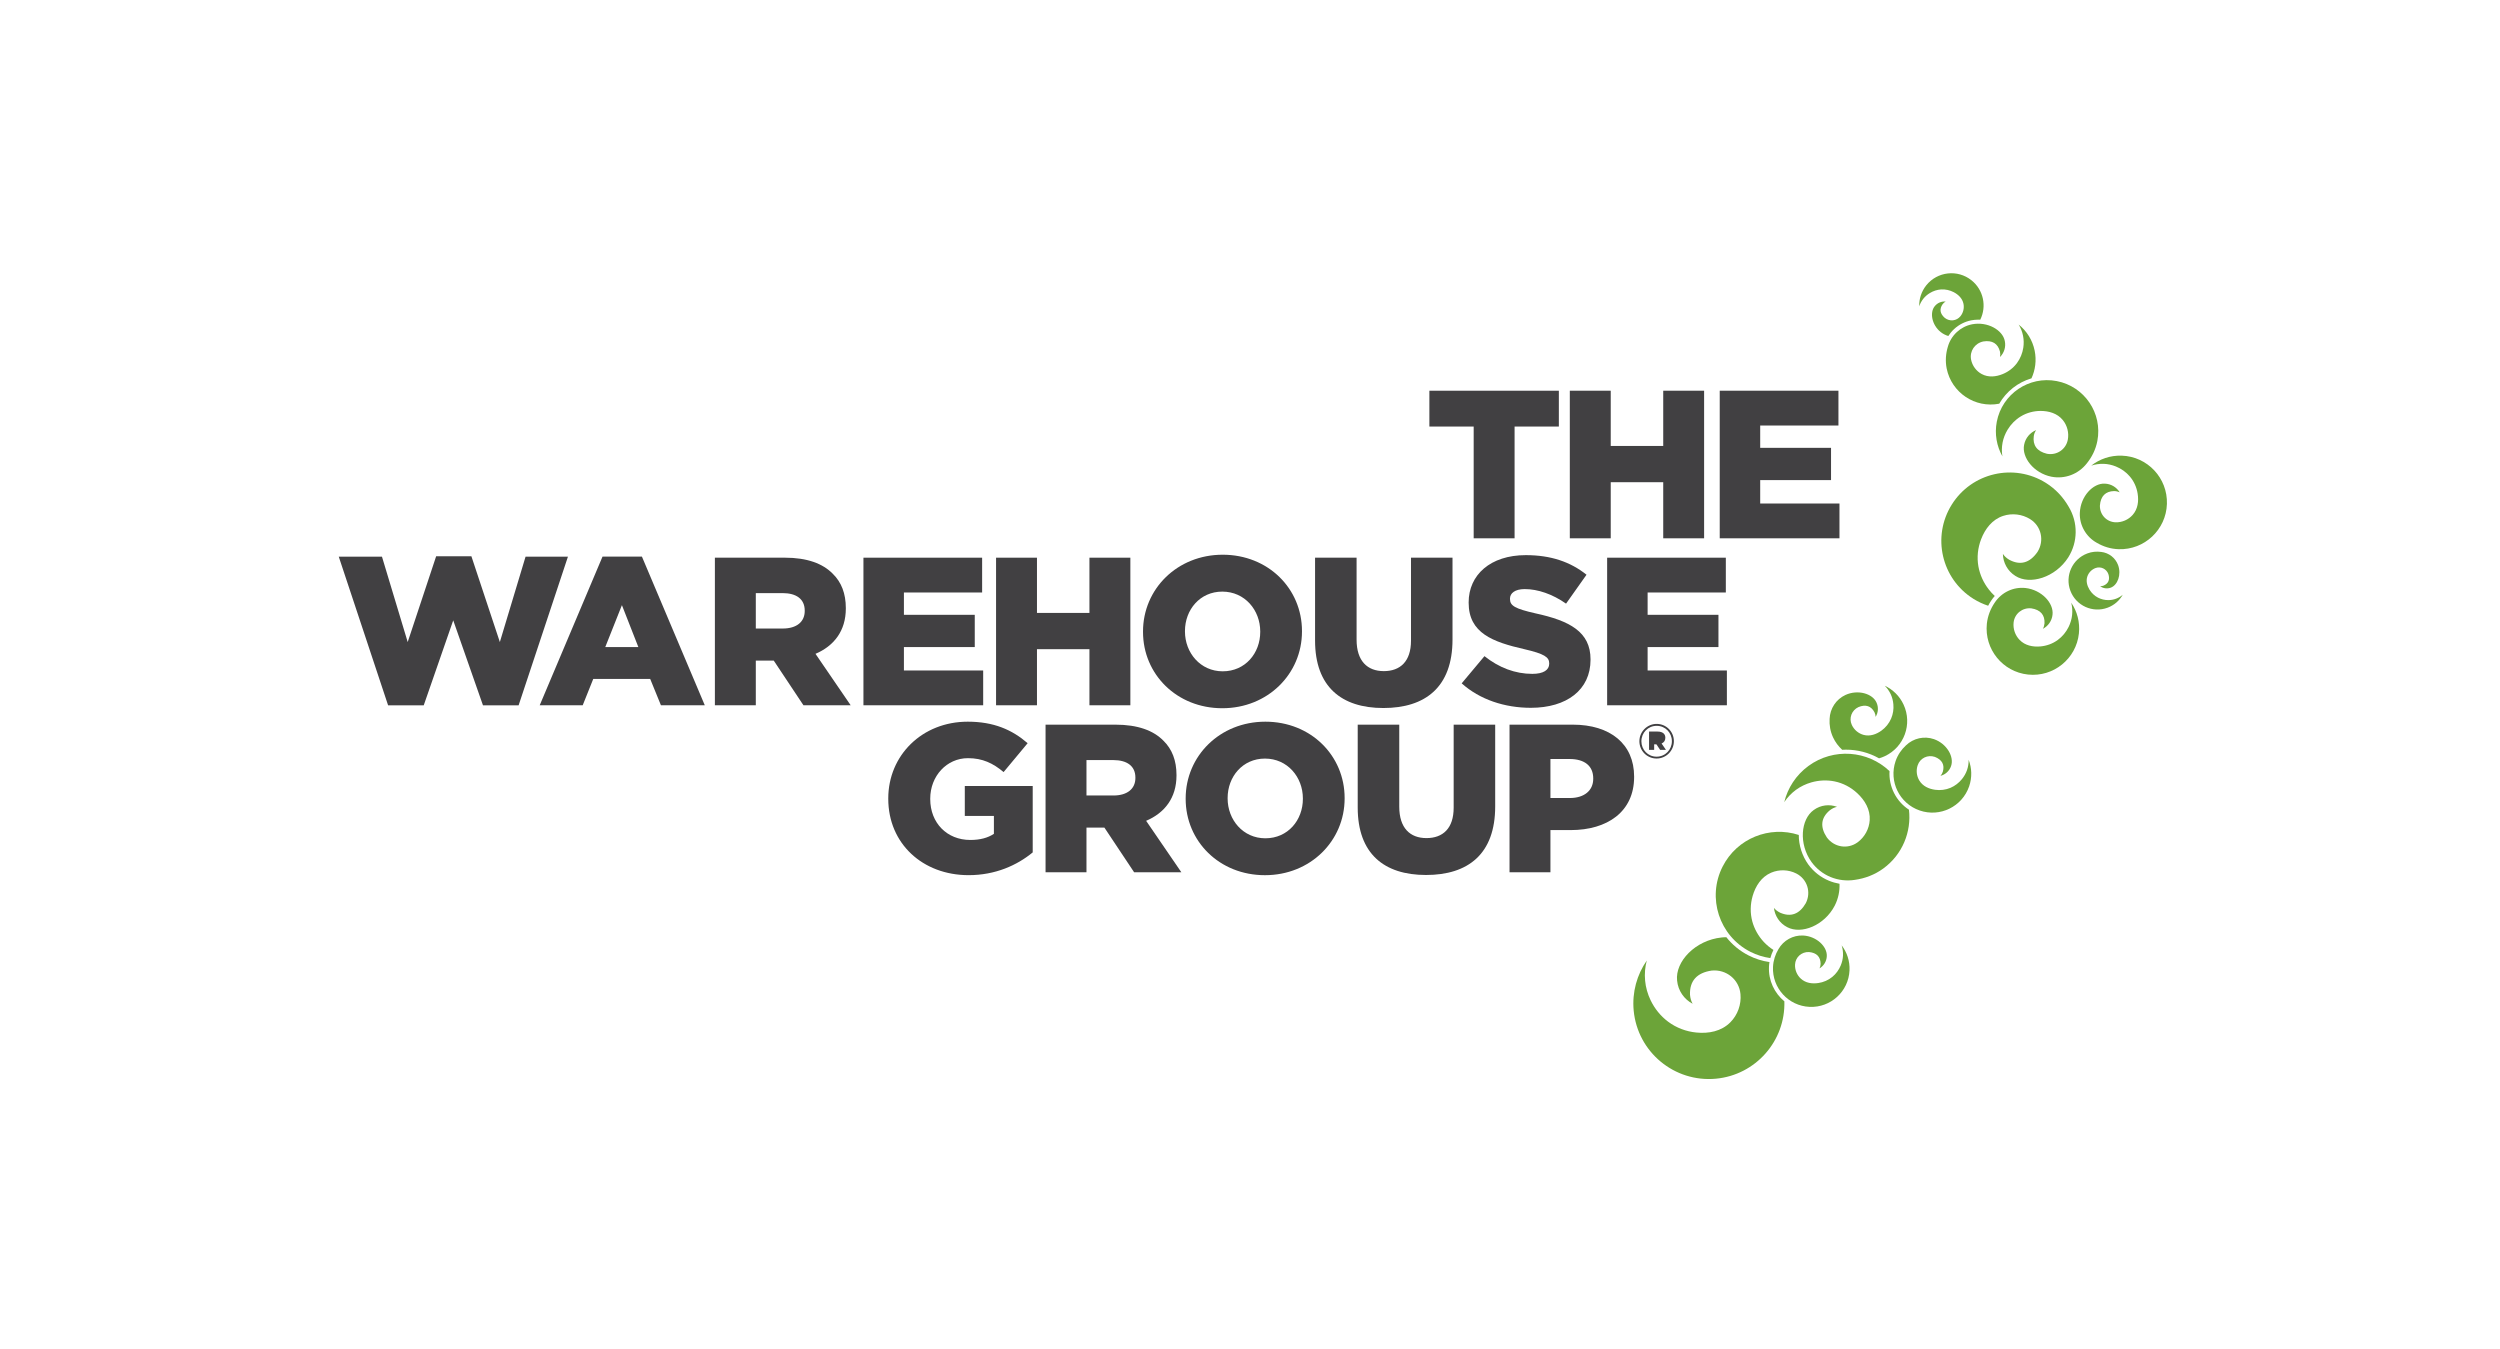<?xml version="1.0" encoding="UTF-8"?>
<svg width="202px" height="109px" viewBox="0 0 202 109" version="1.1" xmlns="http://www.w3.org/2000/svg" xmlns:xlink="http://www.w3.org/1999/xlink">
    <!-- Generator: Sketch 64 (93537) - https://sketch.com -->
    <title>post copy 4</title>
    <desc>Created with Sketch.</desc>
    <g id="post-copy-4" stroke="none" stroke-width="1" fill="none" fill-rule="evenodd">
        <g id="logoparade-thewarehousegroup" transform="translate(27, 22)" fill-rule="nonzero">
            <polygon id="path13227" fill="#414042" points="92.073 12.465 88.494 12.465 88.494 9.57 98.955 9.57 98.955 12.465 95.378 12.465 95.378 21.495 92.073 21.495"></polygon>
            <polygon id="path13231" fill="#414042" points="99.841 9.569 103.147 9.569 103.147 14.033 107.389 14.033 107.389 9.569 110.692 9.569 110.692 21.495 107.389 21.495 107.389 16.962 103.147 16.962 103.147 21.495 99.841 21.495"></polygon>
            <polygon id="path13235" fill="#414042" points="111.954 9.569 121.546 9.569 121.546 12.382 115.224 12.382 115.224 14.185 120.948 14.185 120.948 16.792 115.224 16.792 115.224 18.684 121.629 18.684 121.629 21.495 111.954 21.495"></polygon>
            <polygon id="path13239" fill="#414042" points="0.372 22.98 3.863 22.98 5.942 29.878 8.242 22.944 11.088 22.944 13.388 29.878 15.465 22.98 18.889 22.98 14.904 34.989 12.024 34.989 9.621 28.124 7.238 34.989 4.358 34.989"></polygon>
            <path d="M21.683,22.976 L24.868,22.976 L29.947,34.987 L26.404,34.987 L25.535,32.857 L20.935,32.857 L20.082,34.987 L16.608,34.987 L21.683,22.976 Z M24.579,30.284 L23.251,26.895 L21.905,30.284 L24.579,30.284 Z" id="path13243" fill="#414042"></path>
            <path d="M30.763,23.06 L36.403,23.06 C38.226,23.06 39.486,23.539 40.286,24.357 C40.985,25.038 41.343,25.956 41.343,27.132 L41.343,27.167 C41.343,28.988 40.371,30.2 38.891,30.829 L41.735,34.986 L37.919,34.986 L35.518,31.375 L35.482,31.375 L34.069,31.375 L34.069,34.986 L30.763,34.986 L30.763,23.06 Z M36.25,28.785 C37.374,28.785 38.022,28.238 38.022,27.371 L38.022,27.336 C38.022,26.398 37.339,25.923 36.232,25.923 L34.069,25.923 L34.069,28.783 L36.25,28.785 Z" id="path13255" fill="#414042"></path>
            <polygon id="path13259" fill="#414042" points="42.766 23.061 52.356 23.061 52.356 25.873 46.036 25.873 46.036 27.677 51.76 27.677 51.76 30.283 46.036 30.283 46.036 32.175 52.441 32.175 52.441 34.986 42.766 34.986"></polygon>
            <polygon id="path13263" fill="#414042" points="53.482 23.061 56.787 23.061 56.787 27.524 61.027 27.524 61.027 23.061 64.333 23.061 64.333 34.986 61.027 34.986 61.027 30.454 56.787 30.454 56.787 34.986 53.482 34.986"></polygon>
            <path d="M65.356,29.058 L65.356,29.022 C65.356,25.596 68.115,22.821 71.795,22.821 C75.474,22.821 78.2,25.564 78.2,28.989 L78.2,29.024 C78.2,32.448 75.441,35.225 71.761,35.225 C68.081,35.225 65.356,32.482 65.356,29.058 M74.827,29.058 L74.827,29.022 C74.827,27.3 73.584,25.802 71.761,25.802 C69.956,25.802 68.745,27.267 68.745,28.989 L68.745,29.024 C68.745,30.744 69.989,32.242 71.795,32.242 C73.618,32.242 74.827,30.778 74.827,29.058" id="path13275" fill="#414042"></path>
            <path d="M79.257,29.756 L79.257,23.06 L82.612,23.06 L82.612,29.689 C82.612,31.409 83.483,32.227 84.811,32.227 C86.139,32.227 87.008,31.443 87.008,29.772 L87.008,23.06 L90.363,23.06 L90.363,29.671 C90.363,33.521 88.166,35.208 84.776,35.208 C81.387,35.208 79.257,33.487 79.257,29.756" id="path13279" fill="#414042"></path>
            <path d="M91.105,33.214 L92.944,31.017 C94.12,31.953 95.432,32.448 96.812,32.448 C97.699,32.448 98.176,32.141 98.176,31.631 L98.176,31.595 C98.176,31.101 97.783,30.827 96.165,30.453 C93.627,29.873 91.667,29.159 91.667,26.706 L91.667,26.671 C91.667,24.456 93.423,22.855 96.283,22.855 C98.312,22.855 99.896,23.401 101.19,24.439 L99.537,26.774 C98.447,26.006 97.255,25.598 96.198,25.598 C95.398,25.598 95.007,25.939 95.007,26.364 L95.007,26.4 C95.007,26.946 95.414,27.183 97.067,27.559 C99.811,28.155 101.515,29.04 101.515,31.273 L101.515,31.308 C101.515,33.744 99.589,35.191 96.693,35.191 C94.579,35.191 92.57,34.528 91.105,33.216" id="path13283" fill="#414042"></path>
            <polygon id="path13287" fill="#414042" points="102.857 23.061 112.447 23.061 112.447 25.873 106.127 25.873 106.127 27.677 111.851 27.677 111.851 30.283 106.127 30.283 106.127 32.175 112.532 32.175 112.532 34.986 102.857 34.986"></polygon>
            <path d="M44.772,42.549 L44.772,42.514 C44.772,39.038 47.498,36.312 51.195,36.312 C53.291,36.312 54.772,36.96 56.033,38.05 L54.091,40.384 C53.24,39.669 52.387,39.26 51.211,39.26 C49.491,39.26 48.163,40.707 48.163,42.53 L48.163,42.565 C48.163,44.489 49.509,45.869 51.399,45.869 C52.199,45.869 52.814,45.698 53.307,45.375 L53.307,43.927 L50.956,43.927 L50.956,41.508 L56.443,41.508 L56.443,46.874 C55.182,47.913 53.426,48.713 51.263,48.713 C47.549,48.713 44.772,46.159 44.772,42.547" id="path13299" fill="#414042"></path>
            <path d="M57.481,36.552 L63.12,36.552 C64.943,36.552 66.204,37.03 67.004,37.848 C67.703,38.529 68.061,39.448 68.061,40.623 L68.061,40.658 C68.061,42.482 67.089,43.691 65.607,44.322 L68.453,48.479 L64.637,48.479 L62.234,44.868 L62.2,44.868 L60.787,44.868 L60.787,48.479 L57.481,48.479 L57.481,36.552 Z M62.966,42.276 C64.091,42.276 64.74,41.73 64.74,40.863 L64.74,40.827 C64.74,39.889 64.057,39.414 62.95,39.414 L60.787,39.414 L60.787,42.275 L62.966,42.276 Z" id="path13303" fill="#414042"></path>
            <path d="M68.802,42.549 L68.802,42.514 C68.802,39.089 71.561,36.312 75.241,36.312 C78.922,36.312 81.646,39.056 81.646,42.48 L81.646,42.515 C81.646,45.94 78.887,48.715 75.207,48.715 C71.527,48.715 68.802,45.973 68.802,42.549 M78.273,42.549 L78.273,42.514 C78.273,40.792 77.03,39.293 75.207,39.293 C73.402,39.293 72.192,40.758 72.192,42.48 L72.192,42.515 C72.192,44.235 73.435,45.734 75.241,45.734 C77.064,45.734 78.273,44.269 78.273,42.549" id="path13307" fill="#414042"></path>
            <path d="M82.703,43.248 L82.703,36.552 L86.06,36.552 L86.06,43.18 C86.06,44.901 86.929,45.718 88.257,45.718 C89.585,45.718 90.456,44.934 90.456,43.264 L90.456,36.552 L93.811,36.552 L93.811,43.163 C93.811,47.013 91.612,48.699 88.223,48.699 C84.833,48.699 82.703,46.979 82.703,43.248" id="path13311" fill="#414042"></path>
            <path d="M94.97,36.552 L100.08,36.552 C103.095,36.552 105.037,38.104 105.037,40.744 L105.037,40.779 C105.037,43.588 102.873,45.071 99.91,45.071 L98.275,45.071 L98.275,48.479 L94.97,48.479 L94.97,36.552 Z M99.843,42.48 C101.017,42.48 101.733,41.867 101.733,40.93 L101.733,40.895 C101.733,39.872 101.017,39.328 99.825,39.328 L98.275,39.328 L98.275,42.479 L99.843,42.48 Z" id="path13315" fill="#414042"></path>
            <path d="M105.463,37.897 L105.463,37.892 C105.463,37.133 106.079,36.491 106.859,36.491 C107.641,36.491 108.249,37.126 108.249,37.885 L108.249,37.89 C108.249,38.647 107.634,39.289 106.852,39.289 C106.072,39.289 105.463,38.654 105.463,37.897 M108.088,37.892 L108.088,37.887 C108.088,37.204 107.56,36.647 106.859,36.647 C106.155,36.647 105.625,37.213 105.625,37.894 L105.625,37.899 C105.625,38.58 106.152,39.139 106.852,39.139 C107.556,39.139 108.088,38.573 108.088,37.892 M106.244,37.11 L106.934,37.11 C107.168,37.11 107.329,37.172 107.434,37.275 C107.519,37.362 107.559,37.472 107.559,37.615 L107.559,37.62 C107.559,37.845 107.441,37.996 107.256,38.074 L107.609,38.59 L107.138,38.59 L106.838,38.14 L106.828,38.14 L106.656,38.14 L106.656,38.59 L106.243,38.59 L106.244,37.11 Z" id="path13319" fill="#414042"></path>
            <path d="M137.519,12.752 C137.035,12.953 136.655,13.383 136.549,13.939 C136.34,14.955 137.327,16.233 138.757,16.519 C139.303,16.623 139.84,16.57 140.324,16.39 C140.833,16.2 141.28,15.87 141.613,15.443 C142.028,14.93 142.333,14.322 142.466,13.63 C142.897,11.389 141.427,9.22 139.182,8.791 C136.939,8.36 134.772,9.83 134.341,12.075 C134.149,13.07 134.336,14.05 134.793,14.87 C134.733,14.511 134.735,14.139 134.808,13.761 C134.878,13.398 135.018,13.047 135.208,12.729 C135.472,12.29 135.839,11.912 136.279,11.646 C136.759,11.353 137.316,11.205 137.876,11.203 C138.554,11.203 139.229,11.398 139.673,11.938 C140.035,12.38 140.185,12.971 140.079,13.531 C139.928,14.318 139.178,14.815 138.391,14.664 C137.586,14.469 137.229,13.976 137.33,13.229 C137.365,13.032 137.419,12.901 137.52,12.752" id="path13323" fill="#6CA439"></path>
            <path d="M142.689,25.366 C142.929,25.54 143.25,25.595 143.548,25.483 C144.101,25.283 144.426,24.43 144.14,23.655 C144.03,23.362 143.845,23.118 143.615,22.937 C143.374,22.749 143.083,22.63 142.776,22.596 C142.407,22.546 142.024,22.576 141.652,22.719 C140.443,23.174 139.831,24.526 140.287,25.733 C140.742,26.944 142.092,27.554 143.301,27.099 C143.837,26.897 144.257,26.519 144.518,26.056 C144.362,26.191 144.181,26.299 143.979,26.375 C143.782,26.45 143.571,26.487 143.361,26.489 C143.072,26.491 142.782,26.425 142.523,26.292 C142.239,26.146 142.003,25.923 141.836,25.652 C141.636,25.325 141.531,24.94 141.661,24.568 C141.768,24.263 142.007,24.017 142.31,23.901 C142.734,23.742 143.195,23.956 143.355,24.382 C143.498,24.827 143.365,25.144 142.975,25.316 C142.87,25.357 142.791,25.371 142.689,25.367" id="path13327" fill="#6CA439"></path>
            <path d="M138.062,28.81 C138.483,28.592 138.791,28.175 138.844,27.668 C138.954,26.735 137.968,25.66 136.658,25.511 C136.161,25.46 135.681,25.546 135.257,25.749 C134.816,25.958 134.438,26.288 134.168,26.701 C133.835,27.192 133.606,27.764 133.538,28.397 C133.324,30.448 134.814,32.289 136.867,32.504 C138.919,32.72 140.759,31.232 140.976,29.179 C141.071,28.267 140.832,27.398 140.355,26.696 C140.437,27.012 140.463,27.349 140.426,27.693 C140.391,28.026 140.293,28.352 140.146,28.654 C139.942,29.07 139.639,29.438 139.265,29.711 C138.854,30.012 138.366,30.188 137.858,30.232 C137.25,30.285 136.626,30.159 136.186,29.707 C135.826,29.337 135.645,28.817 135.699,28.303 C135.775,27.584 136.411,27.079 137.133,27.155 C137.873,27.27 138.229,27.686 138.197,28.366 C138.177,28.547 138.142,28.668 138.063,28.81" id="path13331" fill="#6CA439"></path>
            <path d="M129.79,40.688 C130.175,40.591 130.507,40.305 130.645,39.901 C130.913,39.159 130.308,38.092 129.264,37.723 C128.866,37.586 128.455,37.569 128.072,37.652 C127.669,37.741 127.297,37.94 127.001,38.227 C126.634,38.566 126.338,38.991 126.164,39.495 C125.6,41.137 126.472,42.924 128.114,43.488 C129.753,44.054 131.542,43.18 132.106,41.539 C132.356,40.812 132.324,40.055 132.066,39.39 C132.071,39.665 132.031,39.945 131.936,40.22 C131.844,40.486 131.702,40.736 131.523,40.954 C131.278,41.256 130.963,41.5 130.603,41.655 C130.211,41.821 129.776,41.874 129.354,41.814 C128.845,41.743 128.358,41.521 128.083,41.069 C127.858,40.697 127.808,40.237 127.95,39.828 C128.147,39.251 128.764,38.961 129.338,39.157 C129.925,39.39 130.138,39.798 129.982,40.349 C129.932,40.494 129.881,40.587 129.789,40.688" id="path13335" fill="#6CA439"></path>
            <path d="M120.016,56.245 C120.353,56.045 120.587,55.685 120.605,55.264 C120.65,54.49 119.784,53.649 118.694,53.59 C118.28,53.57 117.887,53.67 117.548,53.856 C117.194,54.049 116.897,54.342 116.697,54.695 C116.445,55.119 116.284,55.601 116.259,56.126 C116.183,57.834 117.504,59.279 119.212,59.355 C120.918,59.433 122.365,58.112 122.441,56.405 C122.476,55.649 122.233,54.943 121.806,54.385 C121.887,54.644 121.927,54.92 121.914,55.206 C121.904,55.484 121.836,55.757 121.73,56.013 C121.582,56.367 121.35,56.687 121.054,56.931 C120.73,57.199 120.334,57.369 119.919,57.429 C119.417,57.504 118.898,57.431 118.511,57.078 C118.195,56.791 118.02,56.37 118.039,55.943 C118.065,55.345 118.568,54.897 119.167,54.925 C119.784,54.982 120.098,55.308 120.105,55.872 C120.1,56.021 120.075,56.124 120.017,56.245" id="path13339" fill="#6CA439"></path>
            <path d="M144.272,17.782 C144.024,17.372 143.577,17.094 143.063,17.078 C142.116,17.032 141.102,18.108 141.05,19.44 C141.03,19.947 141.158,20.424 141.392,20.835 C141.635,21.266 141.995,21.625 142.432,21.864 C142.951,22.166 143.545,22.354 144.187,22.375 C146.274,22.442 148.021,20.803 148.087,18.716 C148.154,16.629 146.517,14.882 144.43,14.817 C143.505,14.787 142.646,15.092 141.971,15.624 C142.284,15.519 142.623,15.468 142.974,15.478 C143.311,15.488 143.648,15.565 143.962,15.691 C144.396,15.866 144.79,16.145 145.093,16.503 C145.427,16.895 145.641,17.376 145.721,17.883 C145.82,18.493 145.741,19.131 145.317,19.608 C144.97,19.998 144.459,20.22 143.936,20.202 C143.203,20.177 142.648,19.573 142.673,18.84 C142.733,18.087 143.125,17.697 143.815,17.679 C143.997,17.684 144.124,17.714 144.272,17.782" id="path13343" fill="#6CA439"></path>
            <path d="M133.898,26.517 C133.98,26.389 134.076,26.268 134.177,26.155 C133.999,25.992 133.838,25.815 133.691,25.625 C133.27,25.084 132.978,24.445 132.855,23.77 C132.724,23.03 132.805,22.268 133.075,21.567 C133.4,20.723 133.969,19.975 134.855,19.684 C135.581,19.446 136.388,19.542 137.035,19.946 C137.943,20.512 138.198,21.686 137.632,22.592 C137.001,23.502 136.219,23.706 135.334,23.222 C135.107,23.081 134.971,22.952 134.833,22.757 C134.848,23.456 135.205,24.137 135.842,24.534 C137.008,25.286 139.076,24.672 140.121,23.029 C140.513,22.399 140.706,21.704 140.713,21.012 C140.723,20.291 140.527,19.574 140.153,18.952 C139.716,18.191 139.106,17.517 138.31,17.019 C135.723,15.401 132.314,16.189 130.699,18.778 C129.083,21.365 129.871,24.772 132.458,26.389 C132.838,26.625 133.235,26.809 133.643,26.944 C133.717,26.799 133.802,26.657 133.898,26.517" id="path13347" fill="#6CA439"></path>
            <path d="M137.144,8.569 C137.453,7.895 137.559,7.122 137.402,6.34 C137.226,5.469 136.751,4.735 136.107,4.225 C136.274,4.494 136.396,4.797 136.461,5.127 C136.527,5.444 136.531,5.776 136.482,6.097 C136.414,6.542 136.24,6.97 135.974,7.331 C135.682,7.729 135.281,8.035 134.825,8.222 C134.276,8.448 133.662,8.514 133.123,8.223 C132.683,7.986 132.364,7.557 132.265,7.065 C132.126,6.377 132.568,5.727 133.258,5.588 C133.976,5.477 134.426,5.759 134.595,6.399 C134.63,6.569 134.63,6.693 134.6,6.847 C134.926,6.524 135.089,6.047 134.99,5.563 C134.823,4.668 133.596,3.96 132.342,4.203 C131.865,4.299 131.447,4.522 131.113,4.831 C130.764,5.153 130.51,5.569 130.383,6.028 C130.218,6.579 130.172,7.175 130.292,7.78 C130.689,9.732 132.585,10.998 134.539,10.619 C135.11,9.629 136.045,8.892 137.144,8.569" id="path13351" fill="#6CA439"></path>
            <path d="M130.891,4.59 C131.277,4.232 131.756,3.987 132.275,3.883 C132.466,3.848 132.655,3.828 132.846,3.828 C132.9,3.828 132.953,3.83 133.004,3.833 C133.538,2.758 133.27,1.421 132.293,0.645 C131.169,-0.251 129.532,-0.063 128.638,1.06 C128.243,1.56 128.058,2.159 128.074,2.75 C128.145,2.534 128.255,2.326 128.406,2.136 C128.552,1.955 128.731,1.799 128.931,1.679 C129.206,1.51 129.52,1.407 129.843,1.386 C130.196,1.366 130.548,1.445 130.862,1.608 C131.238,1.805 131.557,2.11 131.648,2.541 C131.721,2.894 131.633,3.264 131.409,3.546 C131.095,3.94 130.533,3.999 130.137,3.684 C129.745,3.341 129.692,2.963 129.967,2.576 C130.045,2.477 130.112,2.42 130.21,2.365 C129.883,2.335 129.546,2.466 129.325,2.743 C128.911,3.248 129.087,4.248 129.802,4.825 C129.992,4.977 130.204,5.084 130.424,5.149 C130.555,4.945 130.71,4.757 130.891,4.591" id="path13355" fill="#6CA439"></path>
            <path d="M121.848,38.583 C121.945,38.578 122.045,38.573 122.144,38.573 C123.096,38.573 124.017,38.815 124.827,39.273 C124.981,39.228 125.134,39.174 125.283,39.103 C126.858,38.372 127.54,36.503 126.808,34.93 C126.483,34.231 125.937,33.71 125.29,33.409 C125.485,33.602 125.648,33.832 125.773,34.097 C125.891,34.354 125.961,34.63 125.984,34.911 C126.019,35.299 125.959,35.694 125.806,36.053 C125.639,36.448 125.363,36.787 125.017,37.037 C124.602,37.336 124.097,37.515 123.584,37.381 C123.165,37.269 122.811,36.971 122.628,36.577 C122.371,36.026 122.613,35.389 123.164,35.132 C123.747,34.894 124.184,35.04 124.455,35.545 C124.519,35.682 124.545,35.786 124.549,35.923 C124.76,35.584 124.801,35.152 124.62,34.762 C124.299,34.042 123.121,33.694 122.114,34.152 C121.733,34.329 121.424,34.602 121.206,34.928 C120.977,35.271 120.848,35.671 120.832,36.085 C120.802,36.583 120.885,37.094 121.111,37.578 C121.293,37.971 121.547,38.307 121.848,38.581" id="path13359" fill="#6CA439"></path>
            <path d="M125.673,40.305 C123.911,38.632 121.15,38.405 119.119,39.891 C118.107,40.635 117.445,41.677 117.168,42.81 C117.417,42.436 117.734,42.099 118.117,41.817 C118.49,41.546 118.91,41.344 119.351,41.218 C119.963,41.042 120.616,41.01 121.238,41.138 C121.923,41.278 122.552,41.613 123.063,42.087 C123.678,42.658 124.127,43.406 124.072,44.271 C124.027,44.977 123.666,45.64 123.095,46.059 C122.293,46.646 121.194,46.463 120.607,45.662 C120.04,44.804 120.133,44.059 120.857,43.465 C121.058,43.317 121.214,43.241 121.432,43.192 C120.824,42.963 120.114,43.037 119.55,43.449 C118.502,44.196 118.318,46.189 119.375,47.657 C119.781,48.212 120.315,48.617 120.907,48.863 C121.528,49.118 122.212,49.198 122.877,49.092 C123.684,48.978 124.477,48.684 125.181,48.168 C126.725,47.037 127.452,45.201 127.243,43.424 C126.199,42.745 125.598,41.545 125.674,40.305" id="path13363" fill="#6CA439"></path>
            <path d="M116.291,54.754 C116.004,54.572 115.74,54.35 115.508,54.102 C115.077,53.635 114.754,53.068 114.587,52.454 C114.405,51.781 114.419,51.069 114.612,50.399 C114.845,49.594 115.311,48.856 116.106,48.514 C116.756,48.236 117.51,48.259 118.141,48.579 C119.026,49.03 119.36,50.092 118.909,50.977 C118.398,51.869 117.693,52.123 116.836,51.747 C116.614,51.635 116.476,51.526 116.334,51.357 C116.405,52.002 116.79,52.6 117.411,52.917 C118.551,53.518 120.413,52.782 121.245,51.179 C121.534,50.61 121.656,50.004 121.633,49.409 C121.344,49.358 121.058,49.278 120.783,49.165 C120.117,48.89 119.54,48.436 119.111,47.851 C118.611,47.154 118.338,46.295 118.342,45.464 C115.983,44.694 113.35,45.733 112.19,48.014 C110.906,50.535 111.911,53.623 114.433,54.907 C114.953,55.169 115.495,55.336 116.043,55.414 C116.104,55.189 116.185,54.969 116.293,54.754" id="path13367" fill="#6CA439"></path>
            <path d="M115.933,56.112 C115.938,55.984 115.953,55.859 115.973,55.735 C115.388,55.651 114.822,55.474 114.285,55.199 C113.563,54.832 112.96,54.325 112.488,53.727 C112.364,53.729 112.24,53.732 112.116,53.747 C109.974,53.965 108.344,55.703 108.509,57.227 C108.587,58.055 109.08,58.743 109.764,59.105 C109.638,58.872 109.58,58.672 109.552,58.377 C109.512,57.266 110.101,56.594 111.313,56.421 C112.488,56.311 113.52,57.145 113.63,58.321 C113.708,59.161 113.405,60.007 112.811,60.603 C112.084,61.334 111.063,61.527 110.07,61.429 C109.245,61.349 108.451,61.052 107.784,60.553 C107.179,60.101 106.691,59.495 106.365,58.812 C106.129,58.319 105.976,57.783 105.925,57.239 C105.872,56.677 105.922,56.127 106.06,55.611 C105.269,56.751 104.863,58.163 105.001,59.651 C105.317,63.008 108.291,65.473 111.648,65.159 C114.87,64.856 117.271,62.098 117.177,58.908 C116.377,58.246 115.882,57.23 115.934,56.115" id="path13371" fill="#6CA439"></path>
        </g>
    </g>
</svg>